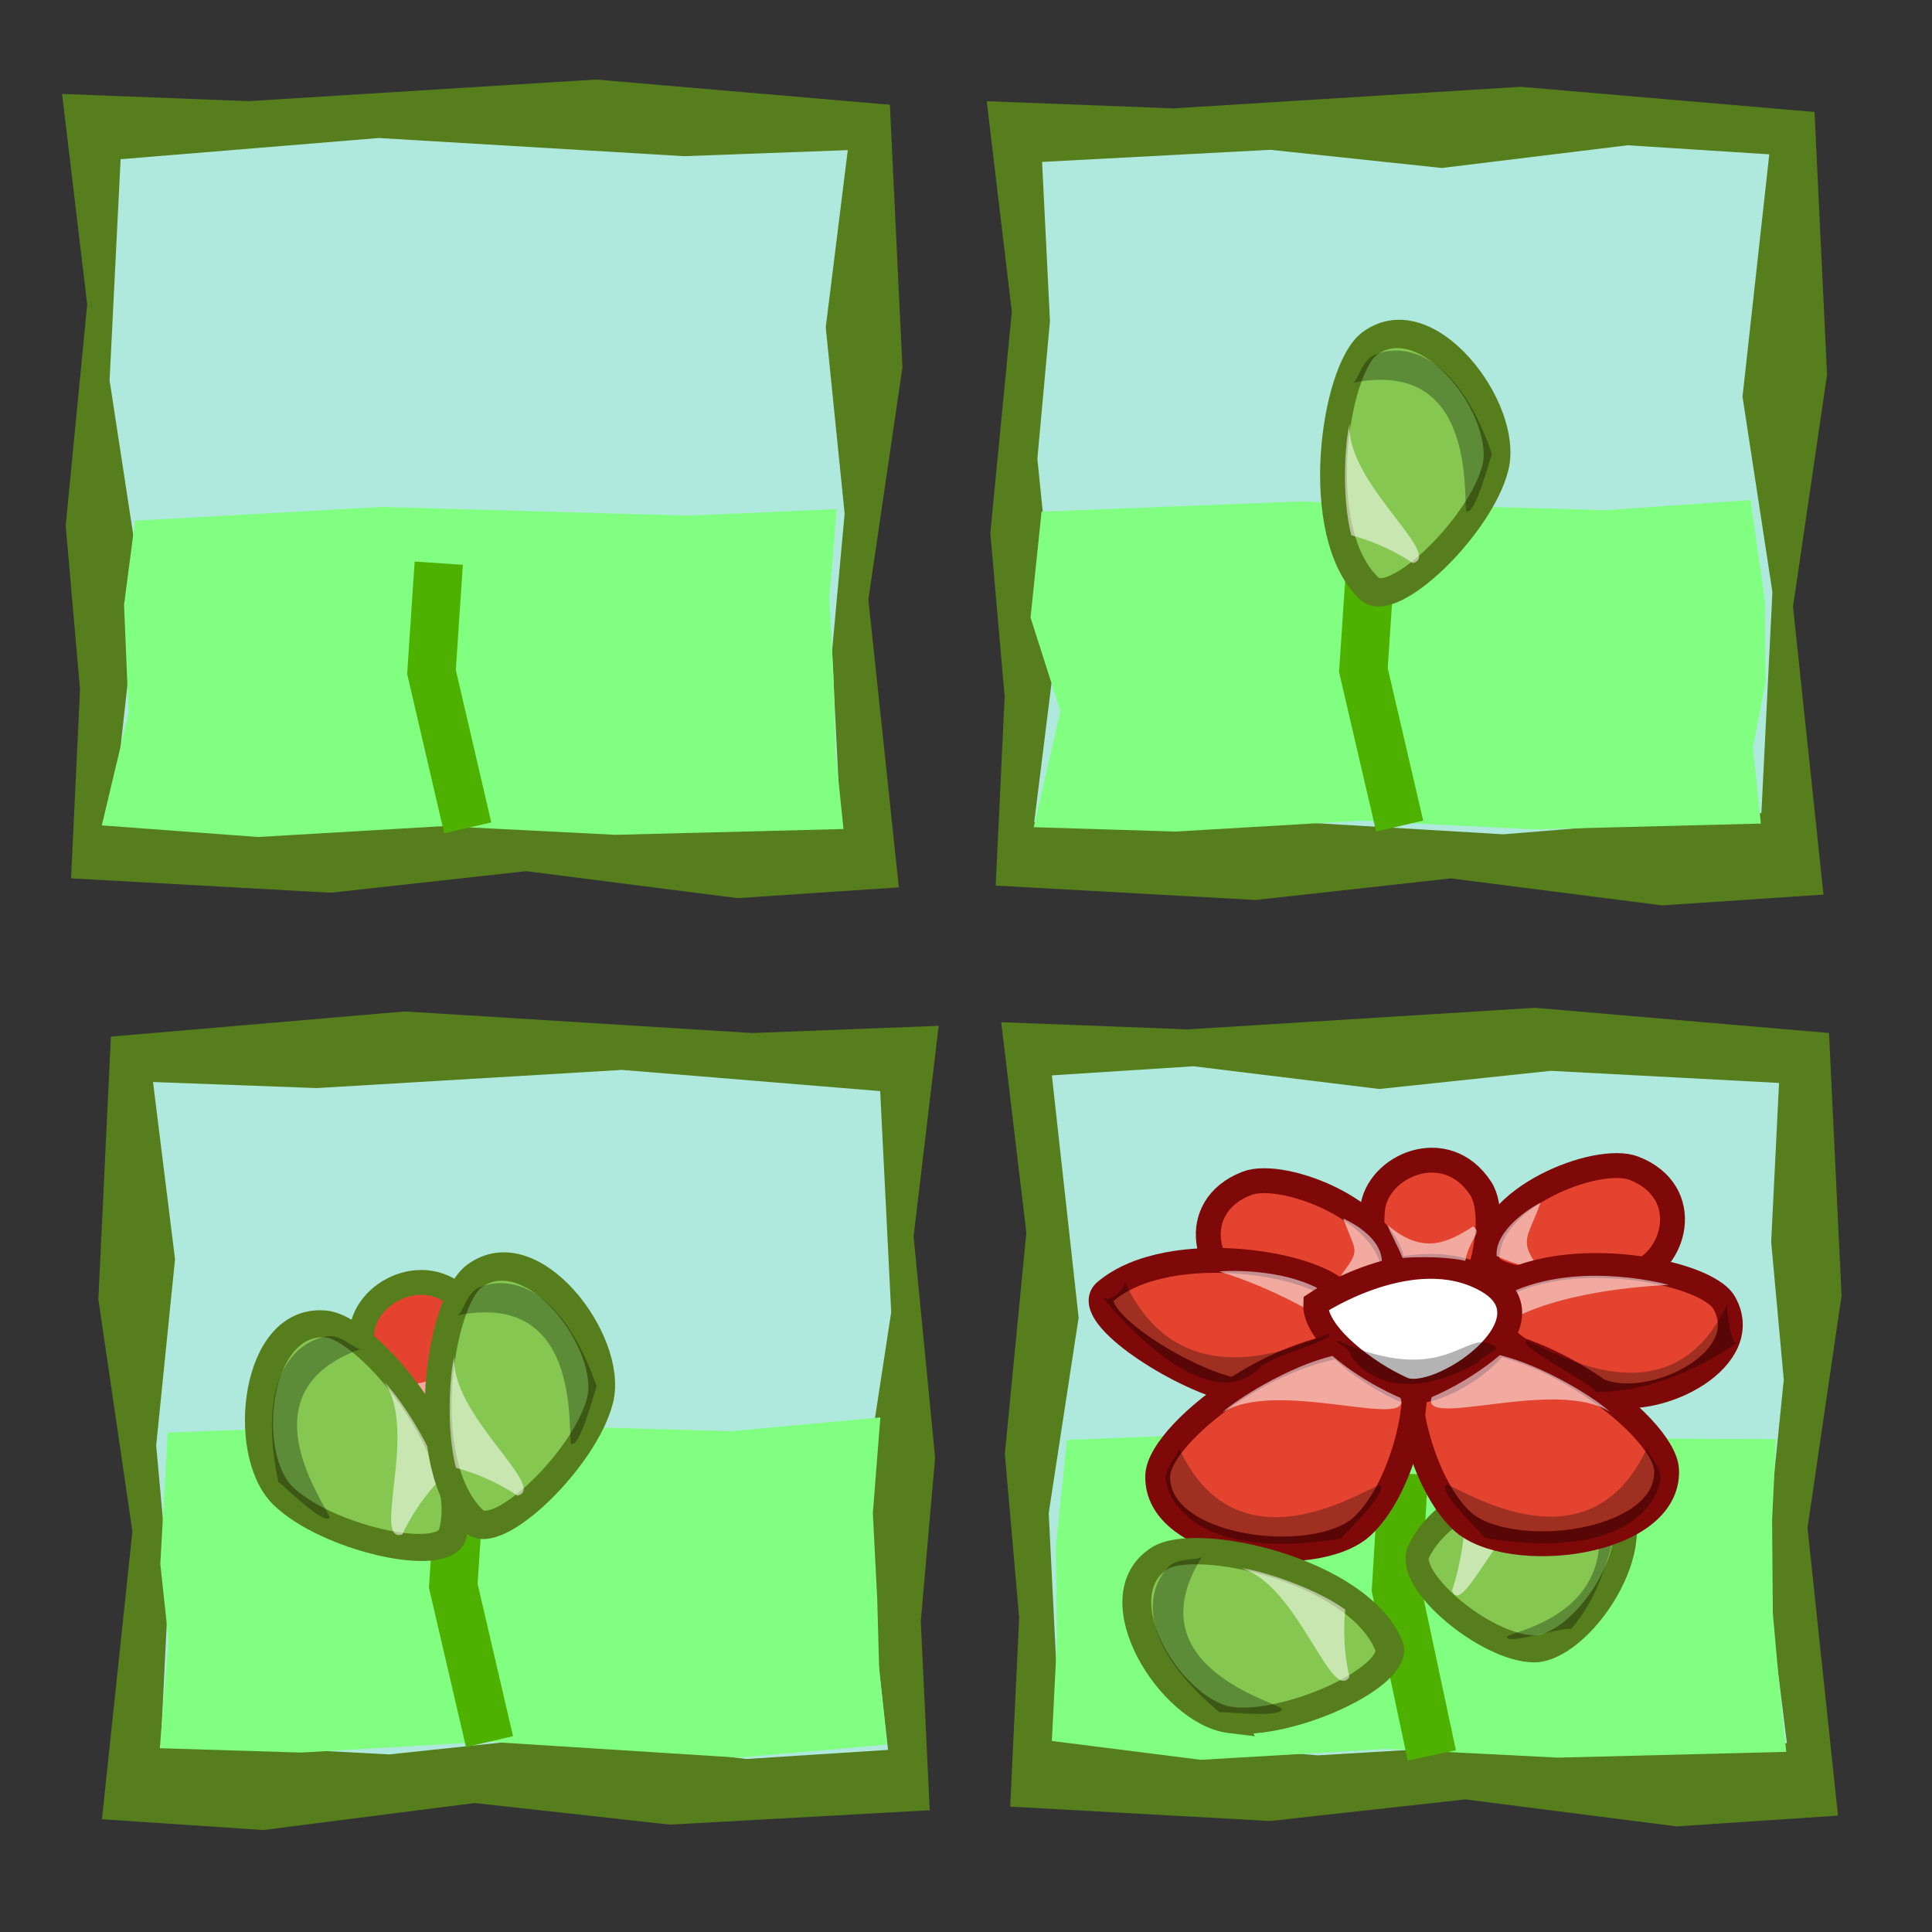 <?xml version="1.0" encoding="UTF-8" standalone="no"?>
<!-- Created with Inkscape (http://www.inkscape.org/) -->

<svg
   xmlns:dc="http://purl.org/dc/elements/1.1/"
   xmlns:cc="http://creativecommons.org/ns#"
   xmlns:rdf="http://www.w3.org/1999/02/22-rdf-syntax-ns#"
   xmlns:svg="http://www.w3.org/2000/svg"
   xmlns="http://www.w3.org/2000/svg"
   xmlns:xlink="http://www.w3.org/1999/xlink"
   xmlns:sodipodi="http://sodipodi.sourceforge.net/DTD/sodipodi-0.dtd"
   xmlns:inkscape="http://www.inkscape.org/namespaces/inkscape"
   width="100"
   height="100"
   id="svg2"
   sodipodi:version="0.32"
   inkscape:version="0.91 r13725"
   version="1.0"
   sodipodi:docname="chronos.svg">
  <rect width="100%" height="100%" fill="#333333" stroke="none"/>
  <defs
     id="defs4">
    <linearGradient
       id="linearGradient583">
      <stop
         id="stop584"
         offset="0"
         style="stop-color:#ffffff;stop-opacity:0.467;" />
      <stop
         id="stop585"
         offset="1"
         style="stop-color:#ffffff;stop-opacity:0.108;" />
    </linearGradient>
    <radialGradient
       cx="201.955"
       cy="183.45"
       fx="201.955"
       fy="183.45"
       id="radialGradient579"
       r="123.087"
       xlink:href="#linearGradient583"
       gradientTransform="scale(1.003,0.997)"
       gradientUnits="userSpaceOnUse" />
  </defs>
  <sodipodi:namedview
     id="base"
     pagecolor="#ffffff"
     bordercolor="#666666"
     borderopacity="1.0"
     inkscape:pageopacity="0.0"
     inkscape:pageshadow="2"
     inkscape:zoom="8.4852814"
     inkscape:cx="7.0780909"
     inkscape:cy="36.31724"
     inkscape:document-units="px"
     inkscape:current-layer="layer1"
     width="100px"
     height="100px"
     inkscape:window-width="3200"
     inkscape:window-height="1741"
     inkscape:window-x="-4"
     inkscape:window-y="0"
     showgrid="false"
     inkscape:window-maximized="1" />
  <g
     inkscape:label="Calque 1"
     inkscape:groupmode="layer"
     id="layer1">
    <path
       style="fill:#577e1c;fill-opacity:1;fill-rule:evenodd;stroke:none;stroke-width:1px;stroke-linecap:butt;stroke-linejoin:miter;stroke-opacity:1"
       d="M 4.513,15.757 L 3.4,27.211 L 4.142,35.685 L 3.678,45.463 L 17.125,46.208 L 27.234,45.091 L 38.177,46.487 L 46.524,45.929 L 44.947,31.029 L 46.709,19.017 L 46.06,5.421 L 30.851,4.117 L 12.859,5.235 L 3.214,4.862 L 4.513,15.757 z "
       id="path2101"
       sodipodi:nodetypes="ccccccccccccccc" />
    <path
       style="fill:#afe9dd;fill-opacity:1;fill-rule:evenodd;stroke:none;stroke-width:1px;stroke-linecap:butt;stroke-linejoin:miter;stroke-opacity:1"
       d="M 42.74,16.942 L 43.718,26.583 L 43.066,33.716 L 43.473,41.947 L 31.66,42.574 L 22.78,41.633 L 13.167,42.809 L 5.835,42.339 L 7.22,29.797 L 5.672,19.685 L 6.242,8.241 L 19.603,7.144 L 35.408,8.084 L 43.881,7.771 L 42.74,16.942 z "
       id="path2988"
       sodipodi:nodetypes="ccccccccccccccc" />
    <path
       style="fill:#577e1c;fill-opacity:1;fill-rule:evenodd;stroke:none;stroke-width:1px;stroke-linecap:butt;stroke-linejoin:miter;stroke-opacity:1"
       d="M 52.372,16.133 L 51.259,27.587 L 52.001,36.061 L 51.537,45.838 L 64.984,46.583 L 75.093,45.466 L 86.036,46.863 L 94.383,46.304 L 92.806,31.405 L 94.568,19.392 L 93.919,5.796 L 78.71,4.493 L 60.718,5.61 L 51.073,5.238 L 52.372,16.133 z "
       id="path26795"
       sodipodi:nodetypes="ccccccccccccccc" />
    <path
       style="fill:#afe9dd;fill-opacity:1;fill-rule:evenodd;stroke:none;stroke-width:1px;stroke-linecap:butt;stroke-linejoin:miter;stroke-opacity:1"
       d="M 54.672,33.386 L 53.694,23.745 L 54.346,16.612 L 53.938,8.381 L 65.751,7.754 L 74.631,8.695 L 84.245,7.519 L 91.577,7.989 L 90.192,20.531 L 91.74,30.643 L 91.169,42.087 L 77.809,43.184 L 62.004,42.244 L 53.531,42.557 L 54.672,33.386 z "
       id="path26797"
       sodipodi:nodetypes="ccccccccccccccc" />
    <path
       style="fill:#577e1c;fill-opacity:1;fill-rule:evenodd;stroke:none;stroke-width:1px;stroke-linecap:butt;stroke-linejoin:miter;stroke-opacity:1"
       d="M 53.123,63.804 L 52.01,75.258 L 52.752,83.732 L 52.288,93.51 L 65.735,94.255 L 75.844,93.137 L 86.787,94.534 L 95.134,93.975 L 93.557,79.076 L 95.319,67.063 L 94.67,53.468 L 79.461,52.164 L 61.469,53.281 L 51.824,52.909 L 53.123,63.804 z "
       id="path26799"
       sodipodi:nodetypes="ccccccccccccccc" />
    <path
       style="fill:#afe9dd;fill-opacity:1;fill-rule:evenodd;stroke:none;stroke-width:1px;stroke-linecap:butt;stroke-linejoin:miter;stroke-opacity:1"
       d="M 91.35,81.058 L 92.328,71.416 L 91.676,64.283 L 92.083,56.053 L 80.27,55.426 L 71.39,56.366 L 61.777,55.19 L 54.445,55.661 L 55.83,68.202 L 54.282,78.314 L 54.852,89.758 L 68.213,90.856 L 84.018,89.915 L 92.49,90.229 L 91.35,81.058 z "
       id="path26801"
       sodipodi:nodetypes="ccccccccccccccc" />
    <path
       style="fill:#577e1c;fill-opacity:1;fill-rule:evenodd;stroke:none;stroke-width:1px;stroke-linecap:butt;stroke-linejoin:miter;stroke-opacity:1"
       d="M 47.288,63.992 L 48.401,75.446 L 47.659,83.92 L 48.122,93.697 L 34.675,94.442 L 24.567,93.325 L 13.623,94.722 L 5.277,94.163 L 6.853,79.264 L 5.091,67.251 L 5.74,53.655 L 20.95,52.352 L 38.941,53.469 L 48.586,53.097 L 47.288,63.992 z "
       id="path26803"
       sodipodi:nodetypes="ccccccccccccccc" />
    <path
       style="fill:#afe9dd;fill-opacity:1;fill-rule:evenodd;stroke:none;stroke-width:1px;stroke-linecap:butt;stroke-linejoin:miter;stroke-opacity:1"
       d="M 9.06,65.176 L 8.083,74.818 L 8.734,81.951 L 8.327,90.181 L 20.14,90.808 L 29.02,89.868 L 38.633,91.044 L 45.965,90.573 L 44.581,78.032 L 46.128,67.92 L 45.558,56.476 L 32.197,55.378 L 16.392,56.319 L 7.92,56.005 L 9.06,65.176 z "
       id="path26805"
       sodipodi:nodetypes="ccccccccccccccc" />
    <path
       style="fill:#80ff80;fill-opacity:1;fill-rule:evenodd;stroke:none;stroke-width:1px;stroke-linecap:butt;stroke-linejoin:miter;stroke-opacity:1"
       d="M 91.348,31.025 L 91.387,35.269 L 90.735,38.685 L 91.142,42.628 L 79.33,42.929 L 70.45,42.478 L 60.836,43.041 L 53.504,42.816 L 54.889,36.808 L 53.341,31.964 L 53.911,26.482 L 67.272,25.956 L 83.077,26.407 L 90.611,25.881 L 91.348,31.025 z "
       id="path30903"
       sodipodi:nodetypes="ccccccccccccccc" />
    <path
       style="fill:none;fill-opacity:0.75;fill-rule:evenodd;stroke:#4eb100;stroke-width:2.5;stroke-linecap:butt;stroke-linejoin:miter;stroke-opacity:1;stroke-miterlimit:4;stroke-dasharray:none"
       d="M 72.446,42.757 L 70.569,34.686 L 70.944,29.056"
       id="path26807" />
    <path
       style="fill:#80ff80;fill-opacity:1;fill-rule:evenodd;stroke:none;stroke-width:1px;stroke-linecap:butt;stroke-linejoin:miter;stroke-opacity:1"
       d="M 45.178,78.321 L 45.405,82.752 L 45.504,86.357 L 45.911,90.3 L 38.227,90.975 L 25.218,90.149 L 15.605,90.713 L 8.273,90.487 L 8.719,84.855 L 8.297,80.949 L 8.68,74.153 L 22.041,73.628 L 37.846,74.078 L 45.568,73.365 L 45.178,78.321 z "
       id="path30905"
       sodipodi:nodetypes="ccccccccccccccc" />
    <path
       style="fill:none;fill-opacity:0.75;fill-rule:evenodd;stroke:#4eb100;stroke-width:2.5;stroke-linecap:butt;stroke-linejoin:miter;stroke-miterlimit:4;stroke-dasharray:none;stroke-opacity:1"
       d="M 25.337,90.147 L 23.46,82.076 L 23.836,76.446"
       id="path27694" />
    <path
       style="fill:#80ff80;fill-opacity:1;fill-rule:evenodd;stroke:none;stroke-width:1px;stroke-linecap:butt;stroke-linejoin:miter;stroke-opacity:1"
       d="M 91.723,78.697 L 91.762,83.503 L 92.049,86.732 L 92.456,90.675 L 80.643,90.975 L 71.763,90.525 L 62.15,91.088 L 54.443,90.112 L 54.701,85.042 L 54.655,80.011 L 55.225,74.529 L 68.586,74.003 L 84.391,74.454 L 91.925,74.491 L 91.723,78.697 z "
       id="path30907"
       sodipodi:nodetypes="ccccccccccccccc" />
    <path
       style="fill:none;fill-opacity:0.75;fill-rule:evenodd;stroke:#4eb100;stroke-width:2.547;stroke-linecap:butt;stroke-linejoin:miter;stroke-miterlimit:4;stroke-dasharray:none;stroke-opacity:1"
       d="M 74.111,90.859 L 72.281,82.263 L 72.647,76.267"
       id="path29470" />
    <g
       id="g30842"
       transform="matrix(0.429,-0.489,0.416,0.504,-2.516,42.609)">
      <path
         sodipodi:nodetypes="cssz"
         id="path6986"
         d="M 55.991,139.111 C 53.051,136.178 51.489,127.723 53.854,127.037 C 59.776,125.318 68.766,132.596 68.879,135.68 C 69.063,140.764 58.931,142.044 55.991,139.111 z "
         style="fill:#85c751;fill-opacity:1;fill-rule:evenodd;stroke:#577e1c;stroke-width:2;stroke-linecap:butt;stroke-linejoin:miter;stroke-miterlimit:4;stroke-dasharray:none;stroke-opacity:1" />
      <path
         sodipodi:nodetypes="cccc"
         id="path9667"
         d="M 53.916,131.116 C 53.916,131.116 56.09,130.194 58.197,128.284 C 60.996,129.019 64.261,131.232 65.129,132.121 C 61.737,129.766 53.06,133.356 53.916,131.116 z "
         style="fill:white;fill-opacity:0.545;fill-rule:evenodd;stroke:none;stroke-width:2;stroke-linecap:butt;stroke-linejoin:miter;stroke-miterlimit:4;stroke-dasharray:none;stroke-opacity:1" />
      <path
         sodipodi:nodetypes="ccccc"
         id="path11673"
         d="M 68.341,136.885 C 68.341,136.885 64.09,140.363 59.345,140.326 C 58.682,139.515 54.33,137.213 54.976,136.851 C 56.312,137.38 64.01,142.758 67.61,134.321 C 67.494,134.805 67.904,137.712 68.341,136.885 z "
         style="fill:black;fill-opacity:0.299;fill-rule:evenodd;stroke:none;stroke-width:2;stroke-linecap:butt;stroke-linejoin:miter;stroke-miterlimit:4;stroke-dasharray:none;stroke-opacity:1" />
    </g>
    <path
       style="fill:white;fill-opacity:0.545;fill-rule:evenodd;stroke:none;stroke-width:2;stroke-linecap:butt;stroke-linejoin:miter;stroke-miterlimit:4;stroke-dasharray:none;stroke-opacity:1"
       d="M 108.421,161.999 C 108.421,161.999 110.595,161.077 112.702,159.167 C 115.501,159.902 118.766,162.114 119.634,163.003 C 116.242,160.648 107.565,164.238 108.421,161.999 z "
       id="path11707"
       sodipodi:nodetypes="cccc" />
    <g
       id="g30887"
       transform="translate(-11.261,-51.988)">
      <path
         sodipodi:nodetypes="cssz"
         id="path30876"
         d="M 29.991,120.902 C 29.764,123.147 30.78,128.068 32.09,127.899 C 35.37,127.477 36.689,121.523 35.597,119.84 C 33.798,117.066 30.218,118.658 29.991,120.902 z "
         style="fill:#e3432f;fill-opacity:1;fill-rule:evenodd;stroke:#577e1c;stroke-width:1.287;stroke-linecap:butt;stroke-linejoin:miter;stroke-miterlimit:4;stroke-dasharray:none;stroke-opacity:1" />
      <path
         sodipodi:nodetypes="ccccc"
         id="path30882"
         d="M 31.17,124.363 C 31.17,124.363 33.066,124.212 34.42,124.515 C 34.609,123.397 35.344,123.014 34.812,122.737 C 33.418,123.639 32.183,124.17 30.409,122.676 C 30.504,123.046 30.818,123.506 31.17,124.363 z "
         style="fill:white;fill-opacity:0.545;fill-rule:evenodd;stroke:none;stroke-width:2;stroke-linecap:butt;stroke-linejoin:miter;stroke-miterlimit:4;stroke-dasharray:none;stroke-opacity:1" />
    </g>
    <g
       id="g30847"
       transform="matrix(1.790679e-2,0.699,-0.726,-4.273665e-2,113.958,56.386)">
      <path
         sodipodi:nodetypes="cssz"
         id="path6988"
         d="M 38.476,137.775 C 41.416,134.842 42.978,126.387 40.613,125.701 C 34.691,123.982 25.701,131.26 25.589,134.345 C 25.404,139.428 35.536,140.708 38.476,137.775 z "
         style="fill:#85c751;fill-opacity:1;fill-rule:evenodd;stroke:#577e1c;stroke-width:2;stroke-linecap:butt;stroke-linejoin:miter;stroke-miterlimit:4;stroke-dasharray:none;stroke-opacity:1" />
      <path
         sodipodi:nodetypes="cccc"
         id="path9665"
         d="M 40.862,129.291 C 40.862,129.291 38.688,128.369 36.581,126.459 C 33.782,127.194 30.517,129.407 29.649,130.296 C 33.041,127.941 41.718,131.531 40.862,129.291 z "
         style="fill:white;fill-opacity:0.545;fill-rule:evenodd;stroke:none;stroke-width:2;stroke-linecap:butt;stroke-linejoin:miter;stroke-miterlimit:4;stroke-dasharray:none;stroke-opacity:1" />
      <path
         sodipodi:nodetypes="ccccc"
         id="path9707"
         d="M 26.551,134.471 C 26.551,134.471 27.487,139.822 37.493,138.055 C 38.156,137.244 40.562,134.798 39.916,134.436 C 38.58,134.965 30.882,140.343 27.282,131.906 C 27.398,132.39 26.123,133.351 26.551,134.471 z "
         style="fill:black;fill-opacity:0.299;fill-rule:evenodd;stroke:none;stroke-width:2;stroke-linecap:butt;stroke-linejoin:miter;stroke-miterlimit:4;stroke-dasharray:none;stroke-opacity:1" />
    </g>
    <path
       style="fill:black;fill-opacity:0.299;fill-rule:evenodd;stroke:none;stroke-width:2;stroke-linecap:butt;stroke-linejoin:miter;stroke-miterlimit:4;stroke-dasharray:none;stroke-opacity:1"
       d="M 75.479,67.449 C 75.479,67.449 76.109,70.744 82.837,69.657 C 83.283,69.157 84.902,67.651 84.467,67.428 C 83.569,67.754 78.391,71.065 75.971,65.87 C 76.048,66.168 75.191,66.76 75.479,67.449 z "
       id="path11711"
       sodipodi:nodetypes="ccccc" />
    <path
       style="fill:black;fill-opacity:0.299;fill-rule:evenodd;stroke:none;stroke-width:2;stroke-linecap:butt;stroke-linejoin:miter;stroke-miterlimit:4;stroke-dasharray:none;stroke-opacity:1"
       d="M 77.323,62.857 C 77.323,62.857 76.694,66.153 69.965,65.065 C 69.519,64.565 67.901,63.059 68.335,62.836 C 69.233,63.162 74.411,66.474 76.831,61.278 C 76.754,61.576 77.611,62.168 77.323,62.857 z "
       id="path11481"
       sodipodi:nodetypes="ccccc" />
    <path
       style="fill:#e3432f;fill-opacity:1;fill-rule:evenodd;stroke:#7f0808;stroke-width:1.287;stroke-linecap:butt;stroke-linejoin:miter;stroke-miterlimit:4;stroke-dasharray:none;stroke-opacity:1"
       d="M 71.042,62.588 C 70.815,64.832 71.831,69.753 73.141,69.584 C 76.42,69.162 77.74,63.208 76.648,61.525 C 74.848,58.751 71.268,60.343 71.042,62.588 z "
       id="path11807"
       sodipodi:nodetypes="cssz" />
    <path
       style="fill:#e3432f;fill-opacity:1;fill-rule:evenodd;stroke:#7f0808;stroke-width:1.287;stroke-linecap:butt;stroke-linejoin:miter;stroke-miterlimit:4;stroke-dasharray:none;stroke-opacity:1"
       d="m 84.478,65.984 c -2.249,0.61 -7.445,0.511 -7.504,-0.764 -0.147,-3.191 5.692,-5.493 7.601,-4.751 3.145,1.222 2.151,4.905 -0.097,5.515 z"
       id="path11809"
       sodipodi:nodetypes="cssz"
       inkscape:connector-curvature="0" />
    <path
       style="fill:#ffffff;fill-opacity:0.545;fill-rule:evenodd;stroke:none;stroke-width:2;stroke-linecap:butt;stroke-linejoin:miter;stroke-miterlimit:4;stroke-dasharray:none;stroke-opacity:1"
       d="m 79.64,65.605 c 0,0 -0.807,0.046 -2.174,-0.595 -0.101,-1.321 1.738,-2.502 2.27,-2.755 -0.646,1.812 -1.156,1.937 -0.096,3.35 z"
       id="path11811"
       sodipodi:nodetypes="cccc"
       inkscape:connector-curvature="0" />
    <path
       style="fill:#e3432f;fill-opacity:1;fill-rule:evenodd;stroke:#7f0808;stroke-width:1.287;stroke-linecap:butt;stroke-linejoin:miter;stroke-miterlimit:4;stroke-dasharray:none;stroke-opacity:1"
       d="M 83.132,72.109 C 80.358,71.33 75.596,68.235 76.934,67.108 C 80.281,64.287 88.267,65.695 89.246,67.436 C 90.859,70.305 85.906,72.888 83.132,72.109 z "
       id="path11813"
       sodipodi:nodetypes="cssz" />
    <path
       style="fill:#e3432f;fill-opacity:1;fill-rule:evenodd;stroke:#7f0808;stroke-width:1.287;stroke-linecap:butt;stroke-linejoin:miter;stroke-miterlimit:4;stroke-dasharray:none;stroke-opacity:1"
       d="M 64.631,66.767 C 66.879,67.378 72.076,67.278 72.134,66.003 C 72.281,62.812 66.442,60.51 64.534,61.252 C 61.389,62.474 62.382,66.157 64.631,66.767 z "
       id="path11815"
       sodipodi:nodetypes="cssz" />
    <path
       style="fill:white;fill-opacity:0.545;fill-rule:evenodd;stroke:none;stroke-width:2;stroke-linecap:butt;stroke-linejoin:miter;stroke-miterlimit:4;stroke-dasharray:none;stroke-opacity:1"
       d="M 69.407,66.013 C 69.407,66.013 70.159,66.11 71.526,65.469 C 71.627,64.148 70.059,63.32 69.527,63.067 C 70.173,64.878 70.467,64.601 69.407,66.013 z "
       id="path11817"
       sodipodi:nodetypes="cccc" />
    <path
       style="fill:#e3432f;fill-opacity:1;fill-rule:evenodd;stroke:#7f0808;stroke-width:1.287;stroke-linecap:butt;stroke-linejoin:miter;stroke-miterlimit:4;stroke-dasharray:none;stroke-opacity:1"
       d="M 63.423,71.843 C 60.648,71.065 55.887,67.97 57.224,66.843 C 60.571,64.022 68.557,65.429 69.536,67.171 C 71.15,70.04 66.197,72.622 63.423,71.843 z "
       id="path11819"
       sodipodi:nodetypes="cssz" />
    <path
       style="fill:#e3432f;fill-opacity:1;fill-rule:evenodd;stroke:#7f0808;stroke-width:1.287;stroke-linecap:butt;stroke-linejoin:miter;stroke-miterlimit:4;stroke-dasharray:none;stroke-opacity:1"
       d="M 75.664,78.719 C 73.247,76.473 71.962,69.999 73.908,69.473 C 78.776,68.157 86.169,73.73 86.262,76.092 C 86.414,79.984 78.082,80.965 75.664,78.719 z "
       id="path11821"
       sodipodi:nodetypes="cssz" />
    <path
       style="fill:#e3432f;fill-opacity:1;fill-rule:evenodd;stroke:#7f0808;stroke-width:1.287;stroke-linecap:butt;stroke-linejoin:miter;stroke-miterlimit:4;stroke-dasharray:none;stroke-opacity:1"
       d="M 70.522,78.99 C 72.94,76.744 74.224,70.269 72.279,69.743 C 67.41,68.428 60.017,74 59.925,76.362 C 59.773,80.255 68.104,81.235 70.522,78.99 z "
       id="path11823"
       sodipodi:nodetypes="cssz" />
    <path
       style="fill:white;fill-opacity:0.545;fill-rule:evenodd;stroke:none;stroke-width:2;stroke-linecap:butt;stroke-linejoin:miter;stroke-miterlimit:4;stroke-dasharray:none;stroke-opacity:1"
       d="M 63.102,65.81 C 63.102,65.81 65.864,65.558 68.084,66.617 C 68.664,66.894 68.192,68.079 68.192,68.079 C 68.192,68.079 65.918,66.667 63.102,65.81 z "
       id="path11825"
       sodipodi:nodetypes="cscc" />
    <path
       style="fill:white;fill-opacity:0.545;fill-rule:evenodd;stroke:none;stroke-width:2;stroke-linecap:butt;stroke-linejoin:miter;stroke-miterlimit:4;stroke-dasharray:none;stroke-opacity:1"
       d="M 86.371,66.504 C 86.371,66.504 82.093,65.294 78.518,66.756 C 77.921,67 78.41,68.219 78.41,68.219 C 78.41,68.219 80.63,66.806 86.371,66.504 z "
       id="path11827"
       sodipodi:nodetypes="cscc" />
    <path
       style="fill:white;fill-opacity:1;fill-rule:evenodd;stroke:#7f0808;stroke-width:1.287;stroke-linecap:butt;stroke-linejoin:miter;stroke-miterlimit:4;stroke-dasharray:none;stroke-opacity:1"
       d="M 68.102,67.482 C 68.102,67.482 73.112,64.121 76.933,66.253 C 80.754,68.384 74.471,72.729 72.603,71.909 C 70.735,71.089 68.017,69.04 68.102,67.482 z "
       id="path11829" />
    <path
       style="fill:white;fill-opacity:0.545;fill-rule:evenodd;stroke:none;stroke-width:2;stroke-linecap:butt;stroke-linejoin:miter;stroke-miterlimit:4;stroke-dasharray:none;stroke-opacity:1"
       d="M 72.484,72.349 C 72.484,72.349 70.696,71.643 68.963,70.181 C 66.662,70.743 63.978,72.438 63.263,73.118 C 66.052,71.315 73.188,74.064 72.484,72.349 z "
       id="path11831"
       sodipodi:nodetypes="cccc" />
    <path
       style="fill:white;fill-opacity:0.545;fill-rule:evenodd;stroke:none;stroke-width:2;stroke-linecap:butt;stroke-linejoin:miter;stroke-miterlimit:4;stroke-dasharray:none;stroke-opacity:1"
       d="M 74.113,72.309 C 74.113,72.309 75.9,71.603 77.633,70.141 C 79.935,70.704 82.619,72.398 83.333,73.079 C 80.544,71.276 73.409,74.024 74.113,72.309 z "
       id="path11833"
       sodipodi:nodetypes="cccc" />
    <path
       style="fill:white;fill-opacity:0.545;fill-rule:evenodd;stroke:none;stroke-width:2;stroke-linecap:butt;stroke-linejoin:miter;stroke-miterlimit:4;stroke-dasharray:none;stroke-opacity:1"
       d="M 72.596,65.11 C 72.596,65.11 74.492,64.959 75.846,65.261 C 76.035,64.144 76.77,63.761 76.238,63.484 C 74.844,64.385 73.609,64.917 71.835,63.422 C 71.93,63.793 72.244,64.253 72.596,65.11 z "
       id="path11835"
       sodipodi:nodetypes="ccccc" />
    <path
       style="fill:black;fill-opacity:0.299;fill-rule:evenodd;stroke:none;stroke-width:2;stroke-linecap:butt;stroke-linejoin:miter;stroke-miterlimit:4;stroke-dasharray:none;stroke-opacity:1"
       d="M 60.407,76.89 C 60.407,76.89 61.177,80.988 69.405,79.635 C 69.95,79.014 71.929,77.141 71.397,76.864 C 70.299,77.269 63.968,81.387 61.009,74.926 C 61.103,75.297 60.055,76.033 60.407,76.89 z "
       id="path11837"
       sodipodi:nodetypes="ccccc" />
    <path
       style="fill:black;fill-opacity:0.299;fill-rule:evenodd;stroke:none;stroke-width:2;stroke-linecap:butt;stroke-linejoin:miter;stroke-miterlimit:4;stroke-dasharray:none;stroke-opacity:1"
       d="M 85.875,76.863 C 85.875,76.863 85.105,80.961 76.877,79.608 C 76.332,78.987 74.353,77.114 74.885,76.837 C 75.983,77.242 82.314,81.36 85.273,74.9 C 85.179,75.27 86.227,76.006 85.875,76.863 z "
       id="path11839"
       sodipodi:nodetypes="ccccc" />
    <path
       style="fill:black;fill-opacity:0.299;fill-rule:evenodd;stroke:none;stroke-width:2;stroke-linecap:butt;stroke-linejoin:miter;stroke-miterlimit:4;stroke-dasharray:none;stroke-opacity:1"
       d="M 90.023,69.414 C 90.023,69.414 86.527,72.077 82.625,72.048 C 82.08,71.427 78.501,69.665 79.033,69.388 C 80.131,69.793 86.462,73.911 89.421,67.45 C 89.327,67.82 89.664,70.046 90.023,69.414 z "
       id="path11841"
       sodipodi:nodetypes="ccccc" />
    <path
       style="fill:black;fill-opacity:0.299;fill-rule:evenodd;stroke:none;stroke-width:2;stroke-linecap:butt;stroke-linejoin:miter;stroke-miterlimit:4;stroke-dasharray:none;stroke-opacity:1"
       d="M 56.954,67.012 C 56.954,67.012 62.227,73.759 65.181,70.806 C 65.726,70.185 69.305,69.305 68.773,69.028 C 67.675,69.433 61.167,72.778 58.207,66.318 C 58.302,66.688 57.313,67.645 56.954,67.012 z "
       id="path11843"
       sodipodi:nodetypes="ccccc" />
    <path
       style="fill:black;fill-opacity:0.299;fill-rule:evenodd;stroke:none;stroke-width:2;stroke-linecap:butt;stroke-linejoin:miter;stroke-miterlimit:4;stroke-dasharray:none;stroke-opacity:1"
       d="M 70.009,70.297 C 70.009,70.297 71.786,73.125 76.458,70.558 C 77.003,69.937 77.797,69.886 77.265,69.608 C 75.811,68.799 74.814,71.869 69.188,69.381 C 69.283,69.752 69.657,69.439 70.009,70.297 z "
       id="path11845"
       sodipodi:nodetypes="ccccc" />
    <g
       id="g30852"
       transform="matrix(0.345,0.608,0.601,-0.411,-65.019,105.71)">
      <path
         sodipodi:nodetypes="cssz"
         id="path30854"
         d="M 38.476,137.775 C 41.416,134.842 42.978,126.387 40.613,125.701 C 34.691,123.982 25.701,131.26 25.589,134.345 C 25.404,139.428 35.536,140.708 38.476,137.775 z "
         style="fill:#85c751;fill-opacity:1;fill-rule:evenodd;stroke:#577e1c;stroke-width:2;stroke-linecap:butt;stroke-linejoin:miter;stroke-miterlimit:4;stroke-dasharray:none;stroke-opacity:1" />
      <path
         sodipodi:nodetypes="cccc"
         id="path30856"
         d="M 40.862,129.291 C 40.862,129.291 38.688,128.369 36.581,126.459 C 33.782,127.194 30.517,129.407 29.649,130.296 C 33.041,127.941 41.718,131.531 40.862,129.291 z "
         style="fill:white;fill-opacity:0.545;fill-rule:evenodd;stroke:none;stroke-width:2;stroke-linecap:butt;stroke-linejoin:miter;stroke-miterlimit:4;stroke-dasharray:none;stroke-opacity:1" />
      <path
         sodipodi:nodetypes="ccccc"
         id="path30858"
         d="M 26.551,134.471 C 26.551,134.471 27.487,139.822 37.493,138.055 C 38.156,137.244 40.562,134.798 39.916,134.436 C 38.58,134.965 30.882,140.343 27.282,131.906 C 27.398,132.39 26.123,133.351 26.551,134.471 z "
         style="fill:black;fill-opacity:0.299;fill-rule:evenodd;stroke:none;stroke-width:2;stroke-linecap:butt;stroke-linejoin:miter;stroke-miterlimit:4;stroke-dasharray:none;stroke-opacity:1" />
    </g>
    <g
       id="g30860"
       transform="matrix(0.446,0.539,-0.598,0.415,128.94,11.115)">
      <path
         sodipodi:nodetypes="cssz"
         id="path30862"
         d="m 38.476,137.775 c 2.94,-2.933 4.502,-11.388 2.137,-12.075 -5.921,-1.718 -14.912,5.559 -15.024,8.644 -0.185,5.083 9.947,6.364 12.888,3.431 z"
         style="fill:#85c751;fill-opacity:1;fill-rule:evenodd;stroke:#577e1c;stroke-width:2;stroke-linecap:butt;stroke-linejoin:miter;stroke-miterlimit:4;stroke-dasharray:none;stroke-opacity:1"
         inkscape:connector-curvature="0" />
      <path
         sodipodi:nodetypes="cccc"
         id="path30864"
         d="m 40.862,129.291 c 0,0 -2.173,-0.922 -4.281,-2.832 -2.799,0.735 -6.063,2.947 -6.932,3.836 3.392,-2.355 12.069,1.235 11.213,-1.004 z"
         style="fill:#ffffff;fill-opacity:0.545;fill-rule:evenodd;stroke:none;stroke-width:2;stroke-linecap:butt;stroke-linejoin:miter;stroke-miterlimit:4;stroke-dasharray:none;stroke-opacity:1"
         inkscape:connector-curvature="0" />
      <path
         sodipodi:nodetypes="ccccc"
         id="path30866"
         d="m 26.551,134.471 c 0,0 0.936,5.351 10.942,3.585 0.663,-0.811 3.07,-3.257 2.423,-3.619 -1.336,0.529 -9.034,5.907 -12.634,-2.53 0.115,0.484 -1.159,1.445 -0.731,2.565 z"
         style="fill:#000000;fill-opacity:0.299;fill-rule:evenodd;stroke:none;stroke-width:2;stroke-linecap:butt;stroke-linejoin:miter;stroke-miterlimit:4;stroke-dasharray:none;stroke-opacity:1"
         inkscape:connector-curvature="0" />
    </g>
    <g
       id="g30891"
       transform="matrix(0.345,0.608,0.601,-0.411,-18.677,57.441)">
      <path
         sodipodi:nodetypes="cssz"
         id="path30893"
         d="M 38.476,137.775 C 41.416,134.842 42.978,126.387 40.613,125.701 C 34.691,123.982 25.701,131.26 25.589,134.345 C 25.404,139.428 35.536,140.708 38.476,137.775 z "
         style="fill:#85c751;fill-opacity:1;fill-rule:evenodd;stroke:#577e1c;stroke-width:2;stroke-linecap:butt;stroke-linejoin:miter;stroke-miterlimit:4;stroke-dasharray:none;stroke-opacity:1" />
      <path
         sodipodi:nodetypes="cccc"
         id="path30895"
         d="M 40.862,129.291 C 40.862,129.291 38.688,128.369 36.581,126.459 C 33.782,127.194 30.517,129.407 29.649,130.296 C 33.041,127.941 41.718,131.531 40.862,129.291 z "
         style="fill:white;fill-opacity:0.545;fill-rule:evenodd;stroke:none;stroke-width:2;stroke-linecap:butt;stroke-linejoin:miter;stroke-miterlimit:4;stroke-dasharray:none;stroke-opacity:1" />
      <path
         sodipodi:nodetypes="ccccc"
         id="path30897"
         d="M 26.551,134.471 C 26.551,134.471 27.487,139.822 37.493,138.055 C 38.156,137.244 40.562,134.798 39.916,134.436 C 38.58,134.965 30.882,140.343 27.282,131.906 C 27.398,132.39 26.123,133.351 26.551,134.471 z "
         style="fill:black;fill-opacity:0.299;fill-rule:evenodd;stroke:none;stroke-width:2;stroke-linecap:butt;stroke-linejoin:miter;stroke-miterlimit:4;stroke-dasharray:none;stroke-opacity:1" />
    </g>
    <path
       style="fill:#80ff80;fill-opacity:1;fill-rule:evenodd;stroke:none;stroke-width:1px;stroke-linecap:butt;stroke-linejoin:miter;stroke-opacity:1"
       d="M 42.926,30.931 L 43.152,35.175 L 43.251,38.967 L 43.659,42.91 L 31.846,43.21 L 22.966,42.759 L 13.353,43.323 L 5.27,42.722 L 6.655,36.902 L 6.421,31.307 L 6.991,26.951 L 19.789,26.238 L 35.593,26.688 L 43.315,26.351 L 42.926,30.931 z "
       id="path30901"
       sodipodi:nodetypes="ccccccccccccccc" />
    <path
       style="fill:none;fill-opacity:0.75;fill-rule:evenodd;stroke:#4eb100;stroke-width:2.5;stroke-linecap:butt;stroke-linejoin:miter;stroke-miterlimit:4;stroke-dasharray:none;stroke-opacity:1"
       d="M 24.211,42.851 L 22.334,34.78 L 22.71,29.15"
       id="path30899" />
  </g>
</svg>
